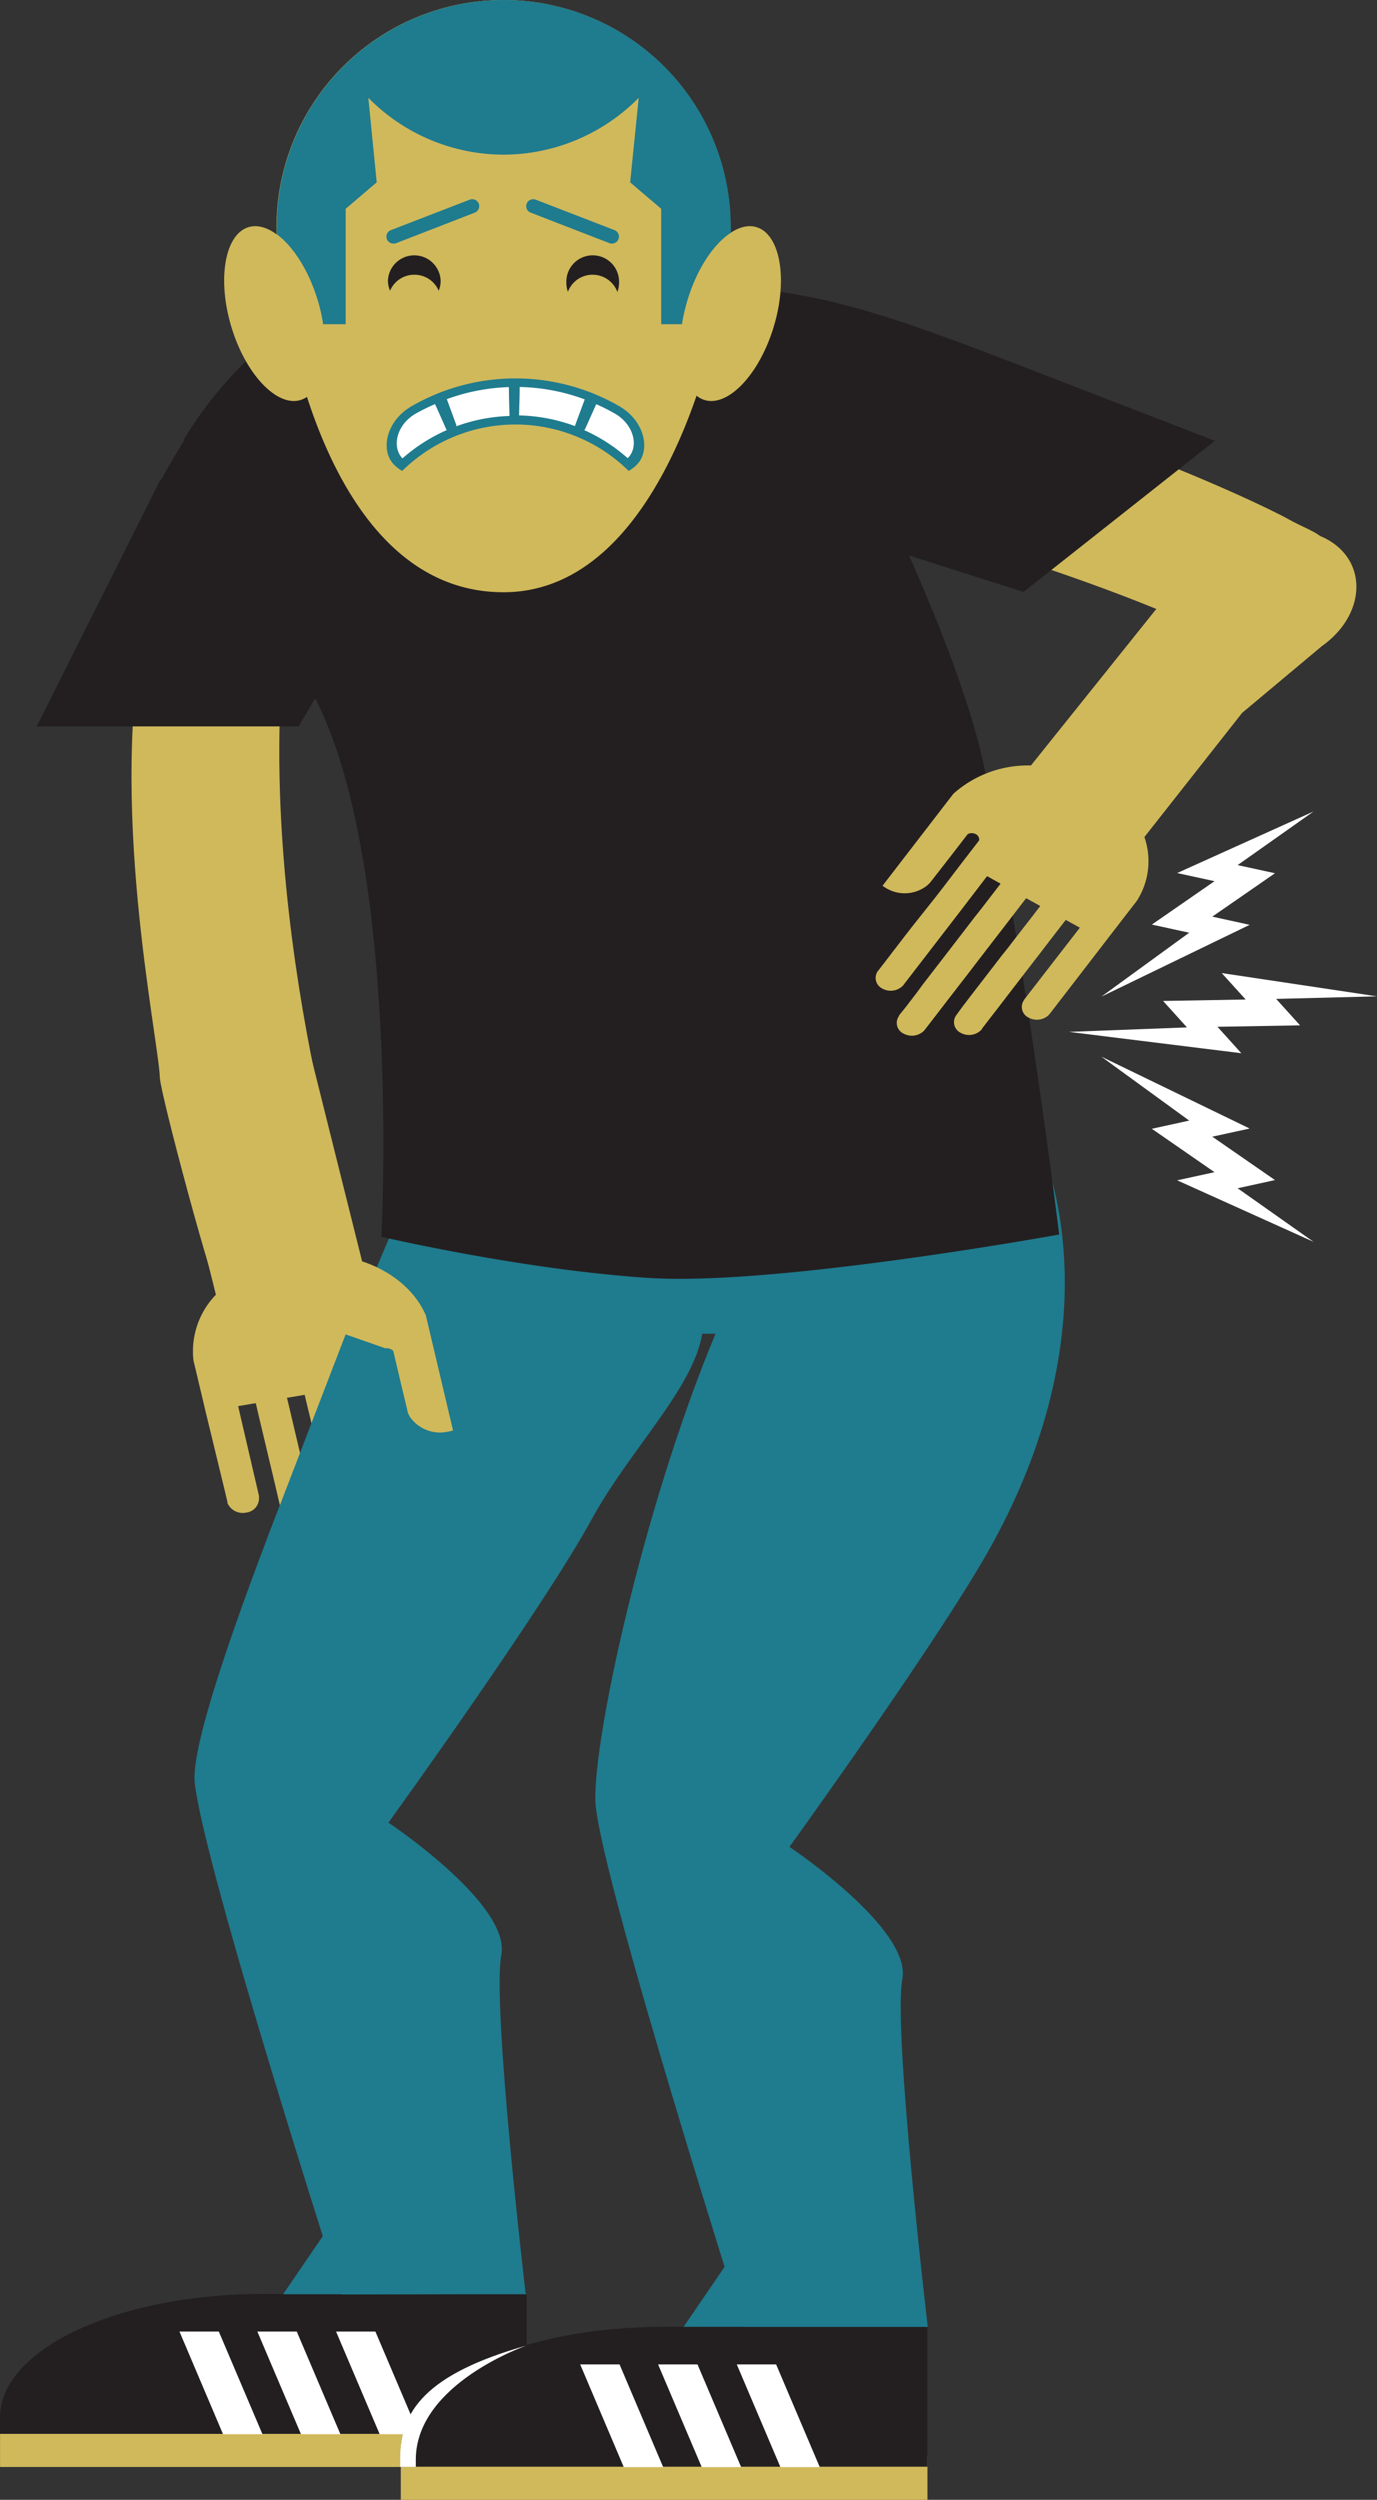 <svg xmlns="http://www.w3.org/2000/svg" viewBox="0 0 221.88 402.64"><rect x="0" y="0" width="221.88" height="402.64" fill="#333333" stroke="none"/><defs><style>.cls-1{fill:#d0b95b;}.cls-2{fill:#231f20;}.cls-3{fill:#fff;}.cls-4{fill:#1f7b8e;}</style></defs><g id="Layer_2" data-name="Layer 2"><g id="Text"><rect class="cls-1" x="0.01" y="390.22" width="84.86" height="7.13"/><path class="cls-2" d="M84.87,369.47H44.43v0l-2,0C19,369.47,0,378.38,0,389.36c0,.9,0,1.71,0,2.66H84.87Z"/><polygon class="cls-3" points="61.18 392.07 54.15 375.54 60.49 375.54 67.52 392.07 61.18 392.07"/><polygon class="cls-3" points="48.5 392.07 41.47 375.54 47.82 375.54 54.85 392.07 48.5 392.07"/><polygon class="cls-3" points="35.94 392.07 28.92 375.54 35.26 375.54 42.29 392.07 35.94 392.07"/><rect class="cls-1" x="64.58" y="395.51" width="84.86" height="7.13"/><path class="cls-2" d="M149.44,374.77H109v0l-2,0c-23.43,0-42.42,8.9-42.42,19.88,0,.9,0,1.72,0,2.66h84.86Z"/><polygon class="cls-3" points="125.75 397.37 118.72 380.83 125.06 380.83 132.09 397.37 125.75 397.37"/><polygon class="cls-3" points="113.07 397.37 106.04 380.83 112.39 380.83 119.42 397.37 113.07 397.37"/><polygon class="cls-3" points="100.51 397.37 93.49 380.83 99.83 380.83 106.86 397.37 100.51 397.37"/><path class="cls-4" d="M69,184.75c-9.06,20.84-38.93,90.66-37.62,102.4C32.91,301,55,369.56,55,369.56l29.7-.11s-5.45-46.39-3.92-54.58-18.19-21.3-18.19-21.3,24.88-34.43,32.8-48.94c6-11,16.33-21,17.76-29.81h2.15C103.28,243.58,95.07,282.51,96,291c1.55,13.83,23.79,83.77,23.79,83.77h29.7s-5.62-47.86-4.09-56-18.19-21.3-18.19-21.3S152.11,263,160,248.49c17.74-32.48,10.53-56.79,7.76-63.74Z"/><path class="cls-2" d="M125.59,47.16s26.22,47.68,32.51,74.26,12.57,77.42,12.57,77.42-45.58,8.3-66,7-43.22-6.64-43.22-6.64,3.9-72.19-15.33-93.7A68.93,68.93,0,0,1,29.63,70.81S42.47,47.56,65.26,45.24,125.59,47.16,125.59,47.16Z"/><path class="cls-1" d="M100.58,77.21l6.33-3.77,10.19-6.06,13.75-8.18c32.42,3.25,71.41,21.42,76.71,24.4,2.38,1.34,4.94,2.18,5.72,3.32L190.9,100.05C189.5,99.3,144.81,79.8,100.58,77.21Z"/><path class="cls-1" d="M215.39,87.91c4.63,3.78,4.13,10.57-1.12,15.16s-13.25,5.24-17.88,1.45S192.27,94,197.51,89.37,210.76,84.12,215.39,87.91Z"/><path class="cls-1" d="M212.89,104.16l-13.71-4.41L188.79,95l-22.67,28.29h-.38a18,18,0,0,0-12.12,4.56l-11.41,14.81a5.84,5.84,0,0,0,6.91.17A4.55,4.55,0,0,0,150,142l.05-.07,3-3.85h0l2.88-3.73a1.42,1.42,0,0,1,1.3,0,1,1,0,0,1,.55,1l-2.79,3.62h0l-3.05,4-1.12,1.44L147,149.22l-1.12,1.44-3.38,4.4-.95,1.23-.06.06-.05.07-.06.09h0a1.91,1.91,0,0,0,.82,2.73,2.78,2.78,0,0,0,3.28-.47h0l1.11-1.44,3.39-4.4,1.11-1.44,3.79-4.92,1.11-1.45,3.06-4,2.18,1.21-1.44,1.87-1.11,1.44-.5.65L157,147.78l-1.78,2.32-1.11,1.44-.89,1.16-1.11,1.44-1.79,2.32-1.11,1.44-.5.64L147.64,160l-1.78,2.32-1,1.23,0,.05,0,.06-.08.1h0a1.9,1.9,0,0,0,.82,2.72,2.77,2.77,0,0,0,3.28-.46h0l.12-.14h0l1-1.29,1.78-2.31,1.11-1.45.5-.64,1.11-1.44,1.79-2.31,1.1-1.44.9-1.17,1.11-1.44,1.78-2.31,1.12-1.45.49-.64,1.11-1.44,1.45-1.88,2.28,1.26-.26.32-1.11,1.45L164.47,150l-1.11,1.44-.9,1.17L161.35,154l-1.78,2.31-1.11,1.44-.5.65-1.11,1.44-1.78,2.32L154,163.64h0a1.91,1.91,0,0,0,.83,2.73,2.77,2.77,0,0,0,3.27-.47h0l.08-.09.05-.06s0,0,0-.06l.94-1.23,1.79-2.31,1.11-1.45.49-.64,1.12-1.45,1.78-2.31,1.11-1.44.9-1.16,1.1-1.44,1.79-2.32,1.11-1.44.26-.33,2.27,1.25-8,10.33-.94,1.22-.06.06a.25.25,0,0,1,0,.07l-.07.09h0a1.9,1.9,0,0,0,.82,2.72,2.77,2.77,0,0,0,3.28-.47h0l.12-.15h0l1-1.29,8.29-10.76.46-.6,4.28-5.54a11.82,11.82,0,0,0,1.22-10.28l15.75-20Z"/><path class="cls-1" d="M50.63,80l-6.56,4.27L33.52,91.14,23.61,99.6c-6.41,29,1.9,67.32,2.15,74,.1,2.62,8.66,34.6,9.8,35.64l19.16-19.69C54.26,188.14,36.09,125,50.63,80Z"/><path class="cls-1" d="M40.44,179.29l-3.89-10.52,12.75-1.83,9.05,36.23.38.12c4.57,1.62,8.21,4.67,9.89,8.58L73,230.4a7.35,7.35,0,0,1-.84.2,5.93,5.93,0,0,1-6.09-2.36,3.43,3.43,0,0,1-.45-1.08.24.24,0,0,1,0-.08l-1.15-4.82h0l-1.1-4.67a1.52,1.52,0,0,0-1.3-.42,1.26,1.26,0,0,0-1,.76l1.07,4.54h0l1.17,4.95.43,1.81,1.45,6.14.43,1.81,1.3,5.5.36,1.53a.41.41,0,0,1,0,.08s0,.06,0,.09l0,.11h0a2.3,2.3,0,0,1-2.09,2.43,2.7,2.7,0,0,1-3-1.56h0l-.43-1.8L60.47,238l-.43-1.8-1.45-6.15-.43-1.81L57,223.33l-2.74.46.56,2.35.42,1.8.2.81.42,1.8.69,2.9.42,1.8.35,1.45.43,1.81.68,2.89.43,1.81.19.8.42,1.8.69,2.9.37,1.54a.25.25,0,0,0,0,.07.2.2,0,0,0,0,.07l0,.12h0a2.3,2.3,0,0,1-2.09,2.43,2.69,2.69,0,0,1-3-1.56h0l-.05-.19h0L55,249.58l-.68-2.89-.43-1.81-.19-.8-.43-1.81-.69-2.89-.42-1.8-.35-1.46-.42-1.8-.69-2.89-.43-1.81-.18-.8L49.65,227l-.56-2.34-2.85.48.1.41.43,1.8.68,2.9.43,1.8.34,1.45.43,1.81.68,2.89.43,1.81.19.8.43,1.8.68,2.9.43,1.8h0a2.3,2.3,0,0,1-2.09,2.43,2.7,2.7,0,0,1-3-1.57h0l0-.11s0-.05,0-.08a.22.22,0,0,1,0-.08l-.37-1.53-.68-2.89-.43-1.8-.19-.81-.42-1.81-.69-2.89-.43-1.8-.34-1.46-.43-1.8-.69-2.89-.42-1.81-.1-.41-2.84.48,3,12.91.36,1.53,0,.08v.09l0,.11h0a2.31,2.31,0,0,1-2.09,2.43,2.68,2.68,0,0,1-3-1.56h0l0-.19h0l-.38-1.61L33,226.83l-.17-.74-1.65-6.94a13.05,13.05,0,0,1,3.61-10.61l-6.27-25.1Z"/><polygon class="cls-4" points="110.16 374.77 129.76 346.06 149.37 374.77 110.16 374.77"/><polygon class="cls-4" points="45.62 369.53 65.22 340.82 84.83 369.53 45.62 369.53"/><polygon class="cls-3" points="221.88 160.48 196.86 156.73 200.72 160.99 187.41 161.22 191.26 165.48 172.23 166.2 200.02 169.64 196.17 165.38 209.48 165.15 205.63 160.89 221.88 160.48"/><polygon class="cls-3" points="211.66 130.7 189.68 140.62 195.7 141.93 185.6 148.92 191.62 150.23 177.46 160.53 201.36 148.96 195.34 147.64 205.44 140.65 199.42 139.34 211.66 130.7"/><polygon class="cls-3" points="211.66 200.02 189.68 190.11 195.7 188.8 185.6 181.81 191.62 180.49 177.46 170.19 201.36 181.77 195.34 183.08 205.44 190.07 199.42 191.39 211.66 200.02"/><path class="cls-4" d="M62.07,217.16l-6.38-2.23-12.8,33.26L57,257s20-5.81,20-6.28-7-17.1-7.23-17.57a48.51,48.51,0,0,0-3.53-3.77Z"/><path class="cls-2" d="M58.85,46.75C42.2,53.73,34,62.5,26,77.23h-.14L5.92,117H48.13L58.56,99.19c.1.45.19.92.29,1.39Z"/><path class="cls-2" d="M162.75,58.24c-24.61-9.44-40.9-15.12-62.68-9.88L145,89l19.92,6.35L195.75,71Z"/><rect class="cls-2" x="97.88" y="62.58" width="50.06" height="22.29"/><path class="cls-1" d="M117.71,36.58a36.58,36.58,0,0,0-73.16,0c0,11.81,7.25,58.81,36.58,58.81C108.42,95.39,117.71,48.39,117.71,36.58Z"/><path class="cls-1" d="M51.2,48.44c2.3,7.7,1,14.87-2.8,16s-8.84-4.16-11.14-11.86-1-14.87,2.8-16S48.9,40.74,51.2,48.44Z"/><path class="cls-1" d="M110.75,48.44c-2.3,7.7-1,14.87,2.8,16s8.83-4.16,11.14-11.86,1-14.87-2.81-16S113.05,40.74,110.75,48.44Z"/><path class="cls-2" d="M95.48,44.25a4.25,4.25,0,0,1,4,2.78,4.34,4.34,0,0,0,.27-1.45,4.25,4.25,0,1,0-8.49,0A4.1,4.1,0,0,0,91.51,47,4.23,4.23,0,0,1,95.48,44.25Z"/><path class="cls-2" d="M66.79,44.25a4.24,4.24,0,0,1,3.9,2.58A4.18,4.18,0,0,0,71,45.17a4.25,4.25,0,0,0-8.49,0,4.18,4.18,0,0,0,.34,1.66A4.23,4.23,0,0,1,66.79,44.25Z"/><path class="cls-4" d="M109.89,52.22a27.59,27.59,0,0,1,.86-3.78c1.51-5.07,4.19-9.1,7-10.94,0-.32,0-.63,0-.92a36.58,36.58,0,0,0-73.16,0c0,.35,0,.74,0,1.15,2.64,1.93,5.17,5.84,6.63,10.71a26.12,26.12,0,0,1,.85,3.78h3.63V33.63l5-4.26L59.35,15.75a30.65,30.65,0,0,0,21.78,9.16,30.67,30.67,0,0,0,21.79-9.16l-1.38,13.62,5,4.26V52.22Z"/><path class="cls-4" d="M63.45,39.23A1.12,1.12,0,0,1,63,37.06l12.69-4.9a1.12,1.12,0,1,1,.81,2.09L63.85,39.16A1.12,1.12,0,0,1,63.45,39.23Z"/><path class="cls-4" d="M98.63,39.23A1.12,1.12,0,0,0,99,37.06l-12.68-4.9a1.13,1.13,0,0,0-1.45.64,1.11,1.11,0,0,0,.64,1.45l12.68,4.91A1.12,1.12,0,0,0,98.63,39.23Z"/><path class="cls-4" d="M101.3,75.86a6,6,0,0,0,1.15-.86c2.47-2.21,1.57-7.14-2.69-9.59a33.5,33.5,0,0,0-33.41,0c-4.26,2.45-5.16,7.38-2.69,9.59a5.27,5.27,0,0,0,1.15.85,26,26,0,0,1,36.49,0Z"/><path class="cls-3" d="M82,62.35a32,32,0,0,0-10,1.94l1.52,4.14a.61.61,0,0,1,0,.23A27.4,27.4,0,0,1,82.1,67v0C82.06,65.42,82,63.88,82,62.35Z"/><path class="cls-3" d="M92.69,68.46l1.53-4.13a32,32,0,0,0-10.48-2c0,1.52-.07,3-.1,4.58l0,0a27.51,27.51,0,0,1,9,1.72A.61.61,0,0,1,92.69,68.46Z"/><path class="cls-3" d="M71.88,69.09c-.59-1.35-1.19-2.69-1.78-4A31.46,31.46,0,0,0,67,66.61c-3.12,1.79-3.91,5.38-2.15,7.22A27.67,27.67,0,0,1,72,69.27.86.86,0,0,1,71.88,69.09Z"/><path class="cls-3" d="M99.07,66.61a31.71,31.71,0,0,0-3-1.51c-.6,1.34-1.19,2.68-1.79,4a.86.86,0,0,1-.14.18,27.26,27.26,0,0,1,7,4.52C103,72,102.18,68.4,99.07,66.61Z"/><path class="cls-3" d="M64.49,395.91v1.42H67v-1.28c.12-12.18,17.86-18.27,17.86-18.27C68.55,382.39,64.47,388.42,64.49,395.91Z"/></g></g></svg>